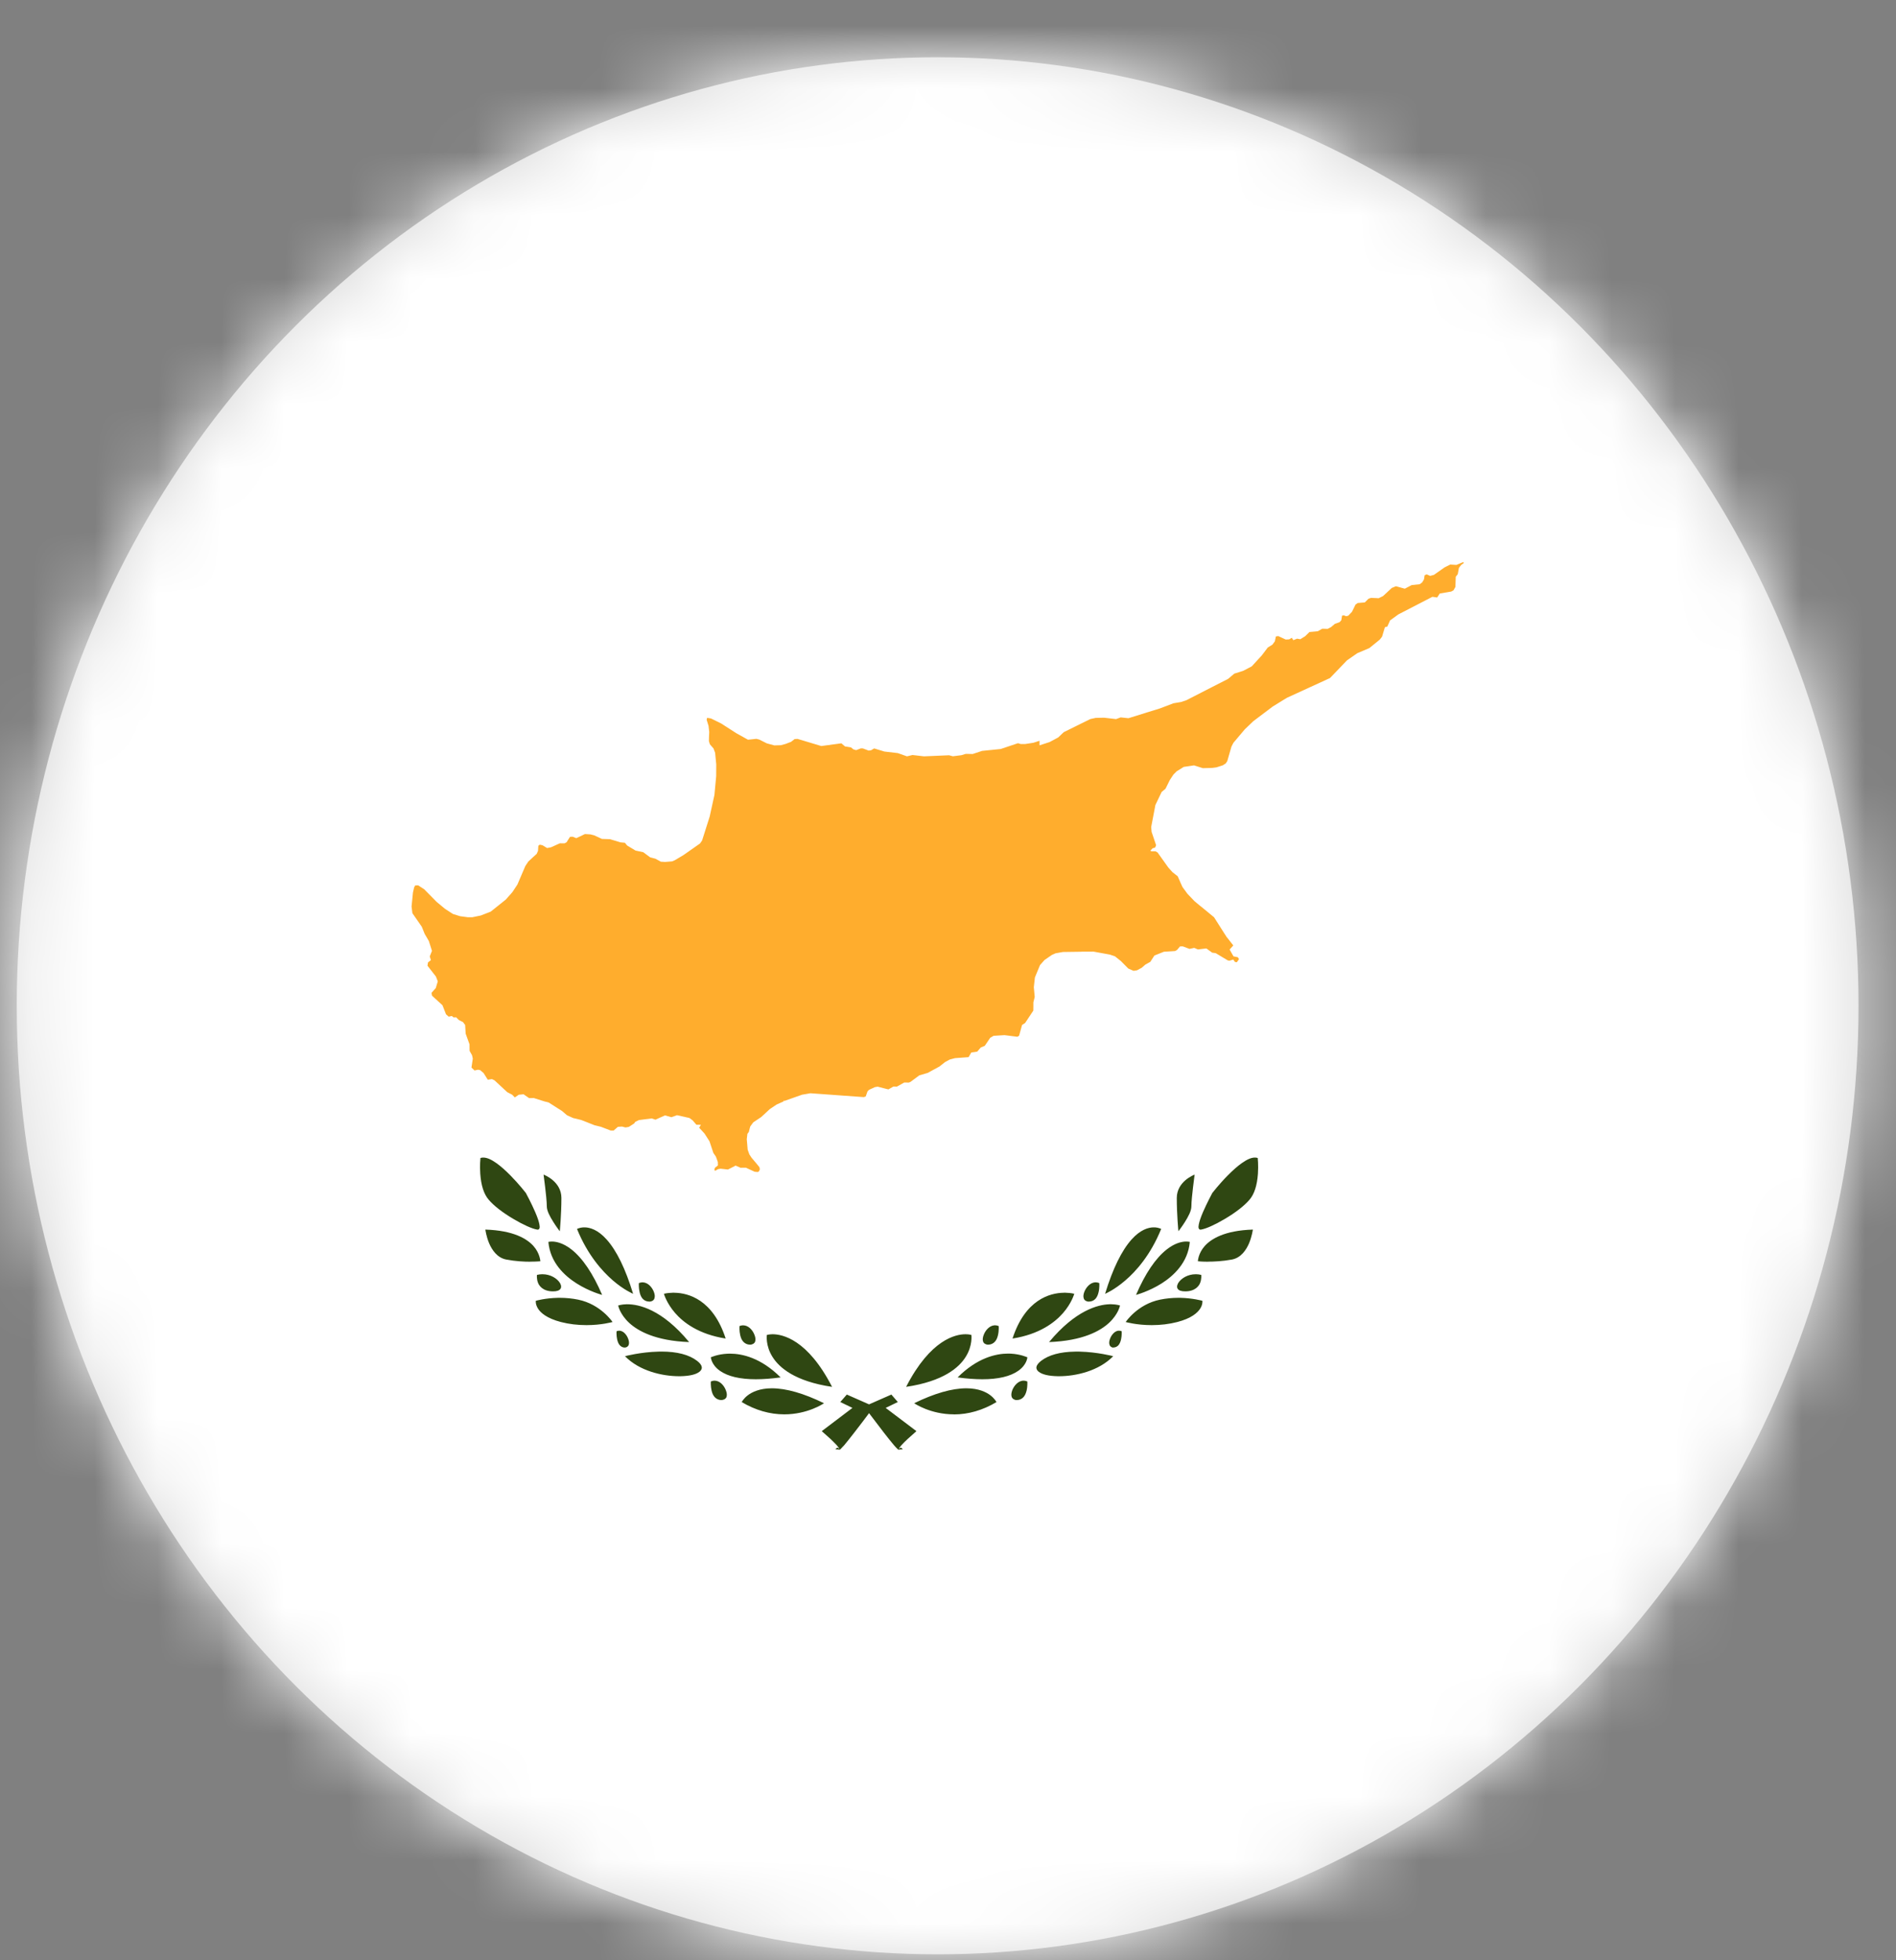 <?xml version="1.0" encoding="UTF-8"?>
<svg width="30px" height="31px" viewBox="0 0 30 31" version="1.1" xmlns="http://www.w3.org/2000/svg" xmlns:xlink="http://www.w3.org/1999/xlink">
    <rect x="0" y="0" width="30" height="31" fill="#808080" stroke="none"/>
    <title>Cyprus</title>
    <defs>
        <ellipse id="path-1" cx="14.836" cy="15" rx="14.571" ry="15"></ellipse>
    </defs>
    <g id="Redesign-v.1" stroke="none" stroke-width="1" fill="none" fill-rule="evenodd">
        <g id="Cyprus" transform="translate(0, 0.906)">
            <mask id="mask-2" fill="white">
                <use xlink:href="#path-1"></use>
            </mask>
            <use id="Mask" fill="#D8D8D8" xlink:href="#path-1"></use>
            <g id="Group" mask="url(#mask-2)">
                <g transform="translate(-1.643, -0.794)" id="cyprus-flag" fill-rule="nonzero">
                    <rect id="_x33_" fill="#FFFFFF" x="0.076" y="0.079" width="32.959" height="31.431"></rect>
                    <path d="M15.859,22.814 C15.853,22.811 15.851,22.809 15.847,22.805 L15.843,22.801 C15.832,22.791 15.813,22.772 15.789,22.744 C15.744,22.691 15.683,22.614 15.63,22.546 C15.525,22.41 15.438,22.294 15.421,22.272 L15.394,22.236 L15.367,22.272 C15.351,22.294 15.264,22.41 15.158,22.546 C15.105,22.614 15.045,22.691 15,22.744 C14.975,22.772 14.957,22.791 14.946,22.801 L14.942,22.805 C14.937,22.81 14.936,22.811 14.932,22.813 L14.928,22.813 L14.86,22.806 L14.893,22.78 L14.923,22.8 C14.922,22.796 14.919,22.79 14.914,22.783 C14.907,22.772 14.896,22.758 14.883,22.743 C14.855,22.713 14.816,22.675 14.786,22.646 C14.716,22.582 14.647,22.522 14.646,22.521 L14.645,22.521 L15.131,22.153 L14.939,22.06 L15.042,21.942 L15.394,22.097 L15.747,21.942 L15.849,22.06 L15.657,22.153 L16.144,22.521 L16.143,22.521 C16.142,22.522 16.073,22.582 16.003,22.646 C15.972,22.675 15.933,22.713 15.906,22.743 C15.893,22.758 15.882,22.772 15.874,22.783 C15.87,22.79 15.867,22.796 15.866,22.8 L15.896,22.78 L15.929,22.806 L15.862,22.813 L15.859,22.813 L15.859,22.814 Z M16.737,22.255 C16.367,22.255 16.116,22.085 16.108,22.079 C16.428,21.923 16.706,21.843 16.933,21.843 L16.937,21.843 C17.129,21.844 17.247,21.903 17.313,21.953 C17.379,22.003 17.408,22.056 17.41,22.061 L17.41,22.061 C17.193,22.19 16.966,22.256 16.737,22.256 L16.737,22.255 Z M14.053,22.255 C13.823,22.255 13.597,22.19 13.379,22.061 L13.379,22.061 L13.379,22.061 C13.379,22.061 13.407,22.005 13.476,21.953 C13.542,21.903 13.661,21.844 13.852,21.843 L13.856,21.843 C14.083,21.843 14.361,21.923 14.681,22.079 C14.671,22.087 14.419,22.255 14.053,22.255 L14.053,22.256 L14.053,22.255 Z M17.73,22.029 C17.693,22.029 17.662,22.009 17.651,21.98 C17.641,21.952 17.644,21.916 17.66,21.873 C17.687,21.803 17.75,21.729 17.829,21.722 C17.831,21.722 17.833,21.722 17.834,21.722 L17.845,21.722 C17.862,21.723 17.88,21.727 17.898,21.735 L17.898,21.735 C17.898,21.735 17.904,21.808 17.886,21.882 C17.875,21.925 17.86,21.957 17.838,21.982 C17.811,22.012 17.773,22.029 17.73,22.029 L17.73,22.029 Z M13.058,22.029 C13.016,22.029 12.978,22.012 12.951,21.982 C12.929,21.957 12.913,21.925 12.903,21.882 C12.886,21.811 12.89,21.742 12.891,21.735 C12.909,21.727 12.927,21.723 12.944,21.722 L12.948,21.722 C13.033,21.722 13.1,21.798 13.128,21.874 C13.145,21.916 13.148,21.952 13.138,21.981 C13.127,22.009 13.096,22.028 13.058,22.028 L13.058,22.029 Z M15.981,21.819 C16.366,21.069 16.766,20.988 16.92,20.988 C16.972,20.988 17.006,20.997 17.012,20.999 L17.013,21.001 C17.013,21.001 17.036,21.167 16.923,21.346 C16.818,21.515 16.569,21.733 15.981,21.82 L15.981,21.82 L15.981,21.819 Z M14.808,21.82 C14.22,21.733 13.971,21.515 13.866,21.346 C13.753,21.167 13.776,21.001 13.777,20.999 L13.777,20.999 L13.777,20.999 C13.777,20.999 13.813,20.989 13.867,20.988 C14.023,20.988 14.423,21.069 14.808,21.819 L14.808,21.82 L14.808,21.82 L14.808,21.82 Z M17.186,21.7 C17.069,21.7 16.938,21.69 16.796,21.671 L16.795,21.671 L16.796,21.67 C17.107,21.36 17.402,21.294 17.595,21.294 C17.61,21.294 17.623,21.295 17.636,21.295 C17.789,21.303 17.892,21.35 17.899,21.353 C17.899,21.357 17.895,21.387 17.879,21.423 C17.862,21.461 17.826,21.517 17.754,21.567 C17.628,21.655 17.437,21.7 17.186,21.7 L17.186,21.7 L17.186,21.7 Z M13.603,21.7 C13.352,21.7 13.161,21.655 13.035,21.567 C12.963,21.517 12.928,21.461 12.911,21.424 C12.895,21.388 12.891,21.359 12.89,21.353 C12.897,21.35 13,21.303 13.153,21.296 C13.166,21.295 13.179,21.295 13.193,21.295 C13.387,21.295 13.682,21.36 13.994,21.67 L13.994,21.671 L13.993,21.671 C13.851,21.69 13.72,21.7 13.603,21.7 L13.603,21.7 Z M18.381,21.652 C18.237,21.649 18.135,21.626 18.078,21.581 C18.051,21.561 18.038,21.532 18.042,21.506 C18.048,21.475 18.072,21.444 18.116,21.409 C18.237,21.316 18.416,21.267 18.648,21.263 C18.662,21.263 18.678,21.262 18.693,21.262 C18.705,21.262 18.718,21.263 18.731,21.263 C19.008,21.27 19.254,21.334 19.256,21.335 L19.257,21.335 L19.257,21.335 C19.03,21.569 18.666,21.652 18.401,21.652 L18.381,21.652 L18.381,21.652 Z M12.388,21.652 C12.123,21.652 11.759,21.569 11.532,21.335 L11.532,21.335 L11.533,21.335 C11.535,21.334 11.781,21.27 12.058,21.263 C12.075,21.262 12.092,21.262 12.108,21.262 C12.357,21.262 12.547,21.312 12.673,21.409 C12.717,21.443 12.742,21.475 12.747,21.506 C12.752,21.532 12.738,21.56 12.711,21.581 C12.654,21.626 12.552,21.649 12.408,21.652 L12.388,21.652 L12.388,21.652 Z M19.259,21.199 C19.228,21.199 19.205,21.177 19.199,21.156 C19.19,21.13 19.192,21.1 19.205,21.064 C19.217,21.03 19.237,20.997 19.262,20.972 C19.28,20.954 19.31,20.932 19.347,20.932 C19.365,20.932 19.379,20.935 19.391,20.941 C19.391,20.945 19.395,21.007 19.381,21.07 C19.372,21.109 19.36,21.136 19.343,21.158 C19.323,21.183 19.292,21.198 19.259,21.198 L19.259,21.199 Z M11.53,21.199 C11.497,21.199 11.467,21.184 11.446,21.158 C11.429,21.137 11.417,21.109 11.408,21.07 C11.394,21.006 11.398,20.943 11.399,20.942 L11.399,20.941 C11.411,20.935 11.425,20.932 11.44,20.932 L11.44,20.932 C11.479,20.932 11.509,20.954 11.527,20.972 C11.552,20.997 11.572,21.029 11.584,21.064 C11.597,21.1 11.599,21.13 11.591,21.156 C11.584,21.177 11.561,21.198 11.53,21.198 L11.53,21.199 L11.53,21.199 Z M17.278,21.153 C17.241,21.153 17.209,21.134 17.199,21.105 C17.188,21.077 17.192,21.04 17.208,20.998 C17.235,20.927 17.297,20.853 17.377,20.847 C17.378,20.846 17.38,20.846 17.381,20.846 L17.392,20.847 C17.409,20.847 17.428,20.851 17.445,20.859 L17.445,20.859 C17.445,20.859 17.451,20.932 17.433,21.006 C17.423,21.049 17.407,21.082 17.385,21.106 C17.358,21.136 17.32,21.153 17.278,21.153 L17.278,21.153 Z M13.511,21.153 C13.469,21.153 13.431,21.136 13.404,21.106 C13.382,21.082 13.366,21.049 13.356,21.006 C13.339,20.936 13.344,20.866 13.344,20.859 C13.362,20.851 13.38,20.847 13.397,20.847 L13.401,20.847 C13.486,20.847 13.553,20.923 13.581,20.998 C13.598,21.041 13.601,21.077 13.591,21.105 C13.581,21.133 13.548,21.153 13.511,21.153 L13.511,21.153 Z M12.546,21.112 C12.013,21.092 11.737,20.936 11.599,20.809 C11.521,20.737 11.478,20.666 11.455,20.619 C11.434,20.575 11.426,20.541 11.424,20.534 L11.425,20.534 C11.425,20.534 11.475,20.515 11.557,20.514 L11.569,20.514 C11.749,20.514 12.115,20.591 12.546,21.111 L12.546,21.112 L12.546,21.112 Z M18.243,21.111 C18.662,20.607 19.019,20.52 19.195,20.514 C19.2,20.513 19.206,20.513 19.211,20.513 C19.218,20.513 19.225,20.513 19.232,20.514 C19.31,20.515 19.36,20.532 19.365,20.534 L19.365,20.534 C19.365,20.534 19.357,20.57 19.334,20.619 C19.311,20.666 19.268,20.737 19.19,20.809 C19.052,20.936 18.776,21.092 18.243,21.112 L18.243,21.111 L18.243,21.111 Z M13.125,21.056 C12.696,20.989 12.453,20.8 12.325,20.652 C12.191,20.498 12.15,20.355 12.148,20.348 C12.149,20.348 12.202,20.334 12.281,20.332 C12.286,20.331 12.292,20.331 12.298,20.331 C12.304,20.331 12.311,20.331 12.317,20.332 C12.533,20.336 12.924,20.437 13.125,21.056 L13.125,21.056 L13.125,21.056 Z M17.664,21.056 C17.865,20.437 18.257,20.336 18.472,20.332 C18.479,20.331 18.485,20.331 18.491,20.331 C18.497,20.331 18.503,20.331 18.509,20.332 C18.588,20.334 18.64,20.348 18.64,20.348 L18.641,20.348 C18.64,20.349 18.601,20.495 18.464,20.652 C18.336,20.799 18.093,20.989 17.664,21.056 L17.664,21.056 Z M19.865,20.844 C19.627,20.844 19.457,20.795 19.455,20.795 L19.455,20.795 L19.455,20.794 C19.457,20.792 19.641,20.514 19.998,20.441 C20.092,20.422 20.189,20.412 20.288,20.412 C20.296,20.412 20.305,20.412 20.313,20.412 C20.518,20.416 20.667,20.459 20.668,20.459 L20.668,20.46 C20.668,20.46 20.67,20.476 20.667,20.496 C20.664,20.517 20.656,20.549 20.632,20.585 C20.591,20.648 20.495,20.737 20.27,20.795 C20.142,20.828 20.006,20.844 19.866,20.844 L19.865,20.844 Z M10.924,20.844 C10.784,20.844 10.647,20.828 10.519,20.795 C10.295,20.737 10.198,20.649 10.157,20.585 C10.134,20.548 10.125,20.517 10.122,20.496 C10.119,20.477 10.121,20.462 10.121,20.459 L10.122,20.459 C10.123,20.458 10.271,20.416 10.476,20.412 C10.484,20.412 10.493,20.412 10.501,20.412 C10.6,20.412 10.698,20.422 10.791,20.441 C11.148,20.514 11.333,20.792 11.335,20.794 L11.335,20.795 L11.334,20.795 C11.332,20.795 11.162,20.844 10.924,20.844 L10.924,20.844 Z M18.87,20.472 C18.833,20.472 18.802,20.453 18.792,20.424 C18.781,20.395 18.784,20.36 18.8,20.318 C18.827,20.248 18.89,20.174 18.969,20.167 C18.971,20.167 18.972,20.167 18.974,20.167 L18.984,20.167 C19.002,20.168 19.02,20.172 19.037,20.179 L19.037,20.179 C19.037,20.18 19.043,20.252 19.025,20.325 C19.015,20.369 18.999,20.402 18.977,20.427 C18.951,20.456 18.913,20.472 18.87,20.472 L18.87,20.472 Z M11.919,20.472 C11.876,20.472 11.838,20.456 11.812,20.427 C11.79,20.403 11.774,20.369 11.764,20.325 C11.747,20.255 11.751,20.186 11.752,20.179 C11.77,20.172 11.788,20.168 11.805,20.167 L11.808,20.167 C11.893,20.167 11.96,20.243 11.989,20.318 C12.005,20.36 12.008,20.395 11.997,20.424 C11.987,20.453 11.956,20.472 11.919,20.472 L11.919,20.472 Z M11.171,20.366 C11.168,20.366 10.969,20.313 10.766,20.184 C10.578,20.065 10.348,19.855 10.32,19.528 L10.32,19.528 L10.321,19.528 C10.321,19.528 10.338,19.523 10.364,19.522 C10.368,19.522 10.371,19.522 10.376,19.522 C10.432,19.522 10.546,19.538 10.685,19.647 C10.862,19.786 11.025,20.028 11.171,20.367 L11.171,20.366 Z M19.618,20.366 C19.764,20.027 19.928,19.785 20.104,19.647 C20.229,19.549 20.334,19.525 20.4,19.522 C20.404,19.522 20.408,19.522 20.412,19.522 C20.417,19.522 20.421,19.522 20.425,19.522 C20.451,19.523 20.468,19.528 20.469,19.528 L20.469,19.529 C20.441,19.855 20.211,20.065 20.024,20.184 C19.821,20.312 19.622,20.365 19.618,20.366 L19.618,20.366 Z M11.659,20.348 C11.658,20.347 11.516,20.289 11.339,20.136 C11.174,19.993 10.941,19.737 10.773,19.323 C10.773,19.323 10.812,19.302 10.871,19.298 C10.874,19.298 10.878,19.298 10.881,19.298 C10.886,19.298 10.891,19.298 10.897,19.298 C10.978,19.3 11.103,19.335 11.24,19.488 C11.399,19.664 11.54,19.953 11.66,20.347 L11.661,20.348 L11.66,20.348 L11.659,20.348 Z M19.129,20.347 C19.249,19.953 19.391,19.664 19.549,19.488 C19.687,19.335 19.811,19.3 19.891,19.298 C19.898,19.298 19.903,19.298 19.908,19.298 C19.912,19.298 19.915,19.298 19.919,19.298 C19.975,19.302 20.013,19.321 20.016,19.323 C19.848,19.737 19.616,19.994 19.45,20.136 C19.273,20.289 19.131,20.348 19.13,20.348 L19.128,20.349 L19.129,20.347 L19.129,20.347 Z M20.396,20.31 C20.334,20.31 20.293,20.296 20.276,20.267 C20.254,20.232 20.281,20.186 20.289,20.173 C20.333,20.106 20.434,20.039 20.563,20.039 L20.569,20.039 C20.596,20.039 20.624,20.043 20.65,20.05 L20.65,20.05 C20.65,20.051 20.658,20.115 20.631,20.18 C20.615,20.219 20.559,20.31 20.396,20.31 L20.396,20.31 Z M10.394,20.31 C10.23,20.31 10.175,20.219 10.158,20.18 C10.131,20.115 10.139,20.051 10.139,20.05 L10.139,20.05 C10.166,20.043 10.194,20.039 10.221,20.039 L10.226,20.039 C10.355,20.039 10.456,20.106 10.5,20.173 C10.509,20.186 10.535,20.232 10.513,20.267 C10.495,20.296 10.455,20.31 10.394,20.31 L10.394,20.31 Z M20.757,19.841 C20.661,19.841 20.597,19.834 20.597,19.834 L20.597,19.834 C20.597,19.833 20.6,19.711 20.705,19.593 C20.804,19.482 21.017,19.347 21.466,19.333 L21.467,19.333 L21.467,19.334 C21.466,19.334 21.453,19.44 21.406,19.551 C21.362,19.653 21.28,19.78 21.134,19.807 C20.988,19.834 20.849,19.84 20.757,19.84 L20.757,19.841 Z M10.032,19.841 C9.941,19.841 9.801,19.835 9.655,19.807 C9.509,19.78 9.427,19.653 9.383,19.551 C9.336,19.44 9.323,19.334 9.323,19.333 L9.323,19.333 C9.773,19.347 9.985,19.482 10.084,19.593 C10.186,19.708 10.192,19.827 10.193,19.834 L10.192,19.834 C10.192,19.834 10.128,19.84 10.032,19.84 L10.032,19.841 Z M20.289,19.359 C20.288,19.356 20.263,19.094 20.263,18.833 C20.263,18.573 20.533,18.468 20.545,18.464 L20.545,18.464 C20.545,18.469 20.532,18.559 20.52,18.664 C20.51,18.746 20.494,18.894 20.494,18.965 C20.494,19.038 20.445,19.127 20.392,19.212 C20.341,19.293 20.29,19.358 20.289,19.359 L20.289,19.359 L20.289,19.359 L20.289,19.359 Z M10.5,19.359 C10.5,19.358 10.448,19.293 10.398,19.212 C10.344,19.126 10.295,19.037 10.295,18.965 C10.295,18.894 10.279,18.746 10.269,18.664 C10.257,18.56 10.245,18.471 10.244,18.464 L10.244,18.464 C10.256,18.468 10.526,18.572 10.526,18.833 C10.526,19.094 10.501,19.356 10.501,19.359 L10.501,19.359 L10.5,19.359 L10.5,19.359 Z M20.639,19.334 C20.633,19.334 20.628,19.333 20.624,19.331 C20.619,19.328 20.614,19.322 20.611,19.315 C20.604,19.299 20.606,19.281 20.611,19.253 C20.62,19.205 20.641,19.141 20.679,19.053 C20.74,18.913 20.818,18.768 20.825,18.754 L20.826,18.753 C20.827,18.752 20.934,18.613 21.07,18.476 C21.149,18.396 21.223,18.331 21.29,18.283 C21.375,18.223 21.44,18.195 21.496,18.194 L21.497,18.194 C21.515,18.194 21.53,18.196 21.543,18.201 L21.544,18.201 L21.544,18.201 C21.544,18.201 21.556,18.314 21.547,18.45 C21.534,18.634 21.49,18.771 21.415,18.859 C21.334,18.955 21.194,19.064 21.022,19.165 C20.867,19.257 20.727,19.32 20.647,19.333 C20.644,19.333 20.642,19.334 20.639,19.334 L20.639,19.334 Z M10.15,19.334 C10.148,19.334 10.145,19.334 10.142,19.333 C10.062,19.32 9.922,19.257 9.767,19.165 C9.595,19.064 9.455,18.955 9.374,18.859 C9.299,18.771 9.255,18.634 9.242,18.45 C9.233,18.32 9.244,18.212 9.245,18.201 C9.259,18.196 9.274,18.194 9.29,18.194 C9.349,18.195 9.413,18.222 9.499,18.283 C9.566,18.331 9.64,18.396 9.719,18.476 C9.855,18.614 9.962,18.752 9.963,18.753 L9.964,18.755 C9.973,18.771 10.05,18.914 10.11,19.053 C10.148,19.141 10.17,19.205 10.178,19.253 C10.183,19.281 10.185,19.299 10.178,19.315 C10.175,19.322 10.17,19.328 10.165,19.331 C10.16,19.333 10.156,19.334 10.15,19.334 L10.15,19.334 L10.15,19.334 Z" id="_x32_" fill="#2F4712"></path>
                    <path d="M24.798,8.776 L24.718,8.809 L24.687,8.822 L24.59,8.816 L24.5,8.861 L24.339,8.974 L24.332,8.979 L24.272,8.995 L24.217,8.971 L24.185,8.985 L24.174,9.052 L24.144,9.1 L24.107,9.127 L23.979,9.141 L23.871,9.198 L23.731,9.159 L23.665,9.186 L23.527,9.314 L23.456,9.349 L23.431,9.347 L23.337,9.343 L23.297,9.356 L23.238,9.415 L23.126,9.424 L23.091,9.449 L23.036,9.562 L22.976,9.625 L22.942,9.633 L22.906,9.619 L22.878,9.624 L22.866,9.697 L22.839,9.727 L22.764,9.754 L22.704,9.805 L22.651,9.833 L22.58,9.831 L22.564,9.831 L22.494,9.871 L22.362,9.883 L22.307,9.937 L22.295,9.949 L22.269,9.965 L22.227,9.991 L22.217,9.997 L22.166,9.988 L22.107,10.012 L22.083,9.974 L22.042,9.999 L21.987,10.002 L21.92,9.971 L21.868,9.947 L21.831,9.953 L21.817,10.02 L21.816,10.028 L21.777,10.082 L21.703,10.128 L21.693,10.141 L21.608,10.253 L21.449,10.426 L21.313,10.497 L21.173,10.541 L21.075,10.624 L20.818,10.755 L20.412,10.963 L20.329,10.99 L20.21,11.01 L19.997,11.091 L19.81,11.149 L19.799,11.152 L19.762,11.164 L19.498,11.246 L19.375,11.233 L19.302,11.26 L19.112,11.238 L18.98,11.241 L18.896,11.259 L18.739,11.336 L18.474,11.467 L18.387,11.55 L18.251,11.623 L18.091,11.675 L18.091,11.606 L18.09,11.603 L18.035,11.621 L17.995,11.634 L17.865,11.654 L17.793,11.654 L17.749,11.641 L17.742,11.644 L17.477,11.733 L17.182,11.763 L17.034,11.812 L16.924,11.81 L16.855,11.831 L16.72,11.848 L16.671,11.835 L16.66,11.832 L16.263,11.849 L16.081,11.828 L15.994,11.849 L15.849,11.798 L15.636,11.773 L15.587,11.758 L15.475,11.724 L15.425,11.753 L15.387,11.758 L15.297,11.724 L15.264,11.723 L15.19,11.751 L15.147,11.739 L15.107,11.707 L15.013,11.692 L14.956,11.643 L14.638,11.686 L14.552,11.66 L14.262,11.573 L14.216,11.576 L14.159,11.62 L14.072,11.653 L13.997,11.673 L13.895,11.676 L13.777,11.644 L13.655,11.583 L13.61,11.572 L13.509,11.583 L13.478,11.586 L13.293,11.483 L13.055,11.33 L12.893,11.25 L12.832,11.24 L12.824,11.27 L12.854,11.367 L12.865,11.464 L12.861,11.553 L12.86,11.608 L12.875,11.658 L12.933,11.725 L12.958,11.792 L12.976,11.976 L12.975,12.163 L12.947,12.461 L12.937,12.506 L12.903,12.661 L12.872,12.802 L12.752,13.18 L12.719,13.227 L12.638,13.284 L12.455,13.412 L12.32,13.492 L12.277,13.51 L12.167,13.519 L12.099,13.515 L12.014,13.468 L11.93,13.446 L11.821,13.365 L11.699,13.339 L11.566,13.259 L11.531,13.216 L11.459,13.209 L11.358,13.178 L11.358,13.178 L11.321,13.167 L11.295,13.159 L11.295,13.159 L11.167,13.155 L11.047,13.099 L10.984,13.083 L10.898,13.078 L10.807,13.122 L10.807,13.121 L10.762,13.143 L10.704,13.12 L10.662,13.122 L10.615,13.196 L10.608,13.208 L10.575,13.225 L10.534,13.225 L10.503,13.224 L10.468,13.239 L10.422,13.26 L10.422,13.26 L10.381,13.279 L10.361,13.287 L10.361,13.287 L10.348,13.29 L10.326,13.294 L10.299,13.299 L10.252,13.27 L10.226,13.255 L10.184,13.246 L10.161,13.263 L10.156,13.343 L10.135,13.391 L10.069,13.451 L10.002,13.513 L9.955,13.584 L9.83,13.876 L9.752,13.994 L9.728,14.022 L9.646,14.114 L9.574,14.172 L9.407,14.305 L9.25,14.366 L9.114,14.394 L9.048,14.394 L8.923,14.377 L8.81,14.342 L8.686,14.262 L8.551,14.15 L8.355,13.951 L8.327,13.933 L8.321,13.929 L8.259,13.889 L8.214,13.89 L8.196,13.92 L8.186,13.964 L8.177,14.003 L8.155,14.225 L8.157,14.238 L8.168,14.329 L8.317,14.544 L8.363,14.658 L8.371,14.671 L8.402,14.724 L8.425,14.764 L8.428,14.768 L8.478,14.925 L8.443,15.013 L8.461,15.072 L8.415,15.108 L8.407,15.16 L8.541,15.332 L8.57,15.408 L8.538,15.514 L8.486,15.572 L8.471,15.588 L8.478,15.633 L8.54,15.69 L8.644,15.785 L8.7,15.928 L8.743,15.966 L8.792,15.955 L8.819,15.977 L8.861,15.976 L8.902,16.018 L8.928,16.031 L8.97,16.053 L9.003,16.097 L9.011,16.234 L9.072,16.403 L9.073,16.495 L9.074,16.508 L9.112,16.576 L9.124,16.629 L9.103,16.771 L9.152,16.817 L9.205,16.805 L9.24,16.811 L9.295,16.858 L9.361,16.963 L9.427,16.953 L9.468,16.973 L9.668,17.159 L9.713,17.183 L9.716,17.184 L9.748,17.201 L9.789,17.243 L9.852,17.2 L9.859,17.2 L9.927,17.193 L9.957,17.214 L10.015,17.254 L10.09,17.253 L10.254,17.305 L10.326,17.324 L10.47,17.416 L10.532,17.455 L10.568,17.485 L10.616,17.526 L10.712,17.569 L10.795,17.589 L10.84,17.6 L10.873,17.613 L10.874,17.611 L10.875,17.611 L10.874,17.613 L11.053,17.684 L11.15,17.707 L11.239,17.741 L11.304,17.766 L11.352,17.767 L11.42,17.708 L11.486,17.704 L11.54,17.718 L11.593,17.709 L11.677,17.655 L11.694,17.63 L11.753,17.601 L11.955,17.575 L12.014,17.595 L12.165,17.527 L12.266,17.556 L12.355,17.524 L12.551,17.568 L12.603,17.606 L12.661,17.674 L12.668,17.675 L12.733,17.676 L12.706,17.722 L12.791,17.815 L12.868,17.935 L12.874,17.951 L12.93,18.12 L12.971,18.18 L13.001,18.264 L13.002,18.319 L12.957,18.354 L12.949,18.374 L12.947,18.382 L12.956,18.405 L12.973,18.395 L13.006,18.377 L13.045,18.37 L13.115,18.378 L13.161,18.383 L13.234,18.346 L13.282,18.321 L13.36,18.355 L13.445,18.354 L13.481,18.371 L13.583,18.418 L13.634,18.423 L13.653,18.41 L13.666,18.38 L13.659,18.346 L13.621,18.299 L13.535,18.197 L13.5,18.144 L13.473,18.068 L13.465,17.971 L13.459,17.905 L13.469,17.819 L13.492,17.788 L13.509,17.719 L13.51,17.719 L13.514,17.702 L13.562,17.637 L13.688,17.553 L13.823,17.428 L13.93,17.356 L14.041,17.306 L14.044,17.293 L14.056,17.298 L14.337,17.199 L14.341,17.199 L14.466,17.177 L15.31,17.238 L15.341,17.228 L15.341,17.228 L15.37,17.146 L15.385,17.131 L15.395,17.122 L15.487,17.08 L15.531,17.073 L15.651,17.104 L15.7,17.116 L15.779,17.071 L15.835,17.072 L15.951,17.007 L16.023,17.008 L16.05,16.997 L16.189,16.894 L16.323,16.855 L16.358,16.836 L16.37,16.829 L16.508,16.754 L16.595,16.685 L16.67,16.644 L16.753,16.622 L16.969,16.606 L17.012,16.532 L17.105,16.519 L17.161,16.454 L17.225,16.427 L17.271,16.359 L17.31,16.301 L17.364,16.269 L17.537,16.258 L17.741,16.284 L17.768,16.267 L17.815,16.097 L17.863,16.066 L17.993,15.87 L17.994,15.799 L17.994,15.739 L18.015,15.654 L18.001,15.501 L18.018,15.346 L18.099,15.15 L18.17,15.07 L18.286,14.99 L18.344,14.964 L18.427,14.949 L18.427,14.949 L18.439,14.947 L18.46,14.943 L18.746,14.939 C18.75,14.936 18.85,14.938 18.85,14.938 L18.945,14.937 L19.186,14.981 L19.203,14.984 L19.284,15.011 L19.378,15.086 L19.477,15.186 L19.496,15.205 L19.56,15.233 L19.58,15.241 L19.633,15.233 L19.709,15.192 L19.766,15.142 L19.844,15.099 L19.846,15.096 L19.89,15.028 L19.891,15.027 L19.892,15.027 L19.892,15.026 L19.891,15.026 L19.909,14.999 L20.059,14.939 L20.236,14.928 L20.256,14.917 L20.267,14.911 L20.314,14.855 L20.358,14.854 L20.464,14.894 L20.539,14.878 L20.598,14.903 L20.644,14.897 L20.731,14.887 L20.824,14.954 L20.878,14.961 L21.07,15.076 L21.08,15.078 L21.085,15.079 L21.096,15.081 L21.119,15.074 L21.152,15.064 L21.157,15.063 L21.161,15.069 L21.183,15.1 L21.213,15.105 L21.248,15.056 L21.234,15.034 L21.229,15.026 L21.16,15.012 L21.099,14.904 L21.157,14.839 L21.066,14.723 L21.05,14.704 L21.045,14.695 L21.013,14.646 L20.853,14.394 L20.644,14.222 L20.643,14.222 L20.57,14.162 L20.57,14.161 L20.544,14.14 L20.432,14.023 L20.352,13.914 L20.342,13.891 L20.325,13.854 L20.278,13.746 L20.194,13.68 L20.126,13.604 L20.123,13.599 L19.983,13.403 L19.96,13.37 L19.927,13.351 L19.857,13.35 L19.85,13.343 L19.846,13.339 L19.848,13.337 L19.882,13.302 L19.919,13.293 L19.936,13.255 L19.864,13.042 L19.864,13.035 L19.858,12.967 L19.917,12.658 L19.924,12.62 L20.023,12.413 L20.085,12.361 L20.152,12.225 L20.209,12.138 L20.264,12.083 L20.274,12.078 L20.373,12.016 L20.456,12.004 L20.536,11.992 L20.675,12.036 L20.807,12.033 L20.832,12.031 L20.892,12.023 L20.991,11.991 L21.037,11.962 L21.062,11.924 L21.112,11.75 L21.128,11.695 L21.159,11.635 L21.339,11.422 L21.474,11.293 L21.78,11.062 L21.929,10.97 L22.006,10.923 L22.687,10.611 L22.864,10.427 L22.956,10.331 L23.119,10.218 L23.31,10.137 L23.475,10.003 L23.511,9.957 L23.556,9.807 L23.594,9.797 L23.628,9.722 L23.637,9.7 L23.771,9.603 L23.787,9.595 L24.308,9.326 L24.383,9.337 L24.424,9.274 L24.575,9.248 L24.603,9.244 L24.641,9.224 L24.672,9.169 L24.672,9.158 L24.677,9.009 L24.709,8.968 L24.727,8.87 L24.743,8.848 L24.761,8.824 L24.804,8.793 L24.796,8.775 L24.798,8.776 Z" id="_x31_" fill="#FFAD2D"></path>
                </g>
            </g>
        </g>
    </g>
</svg>